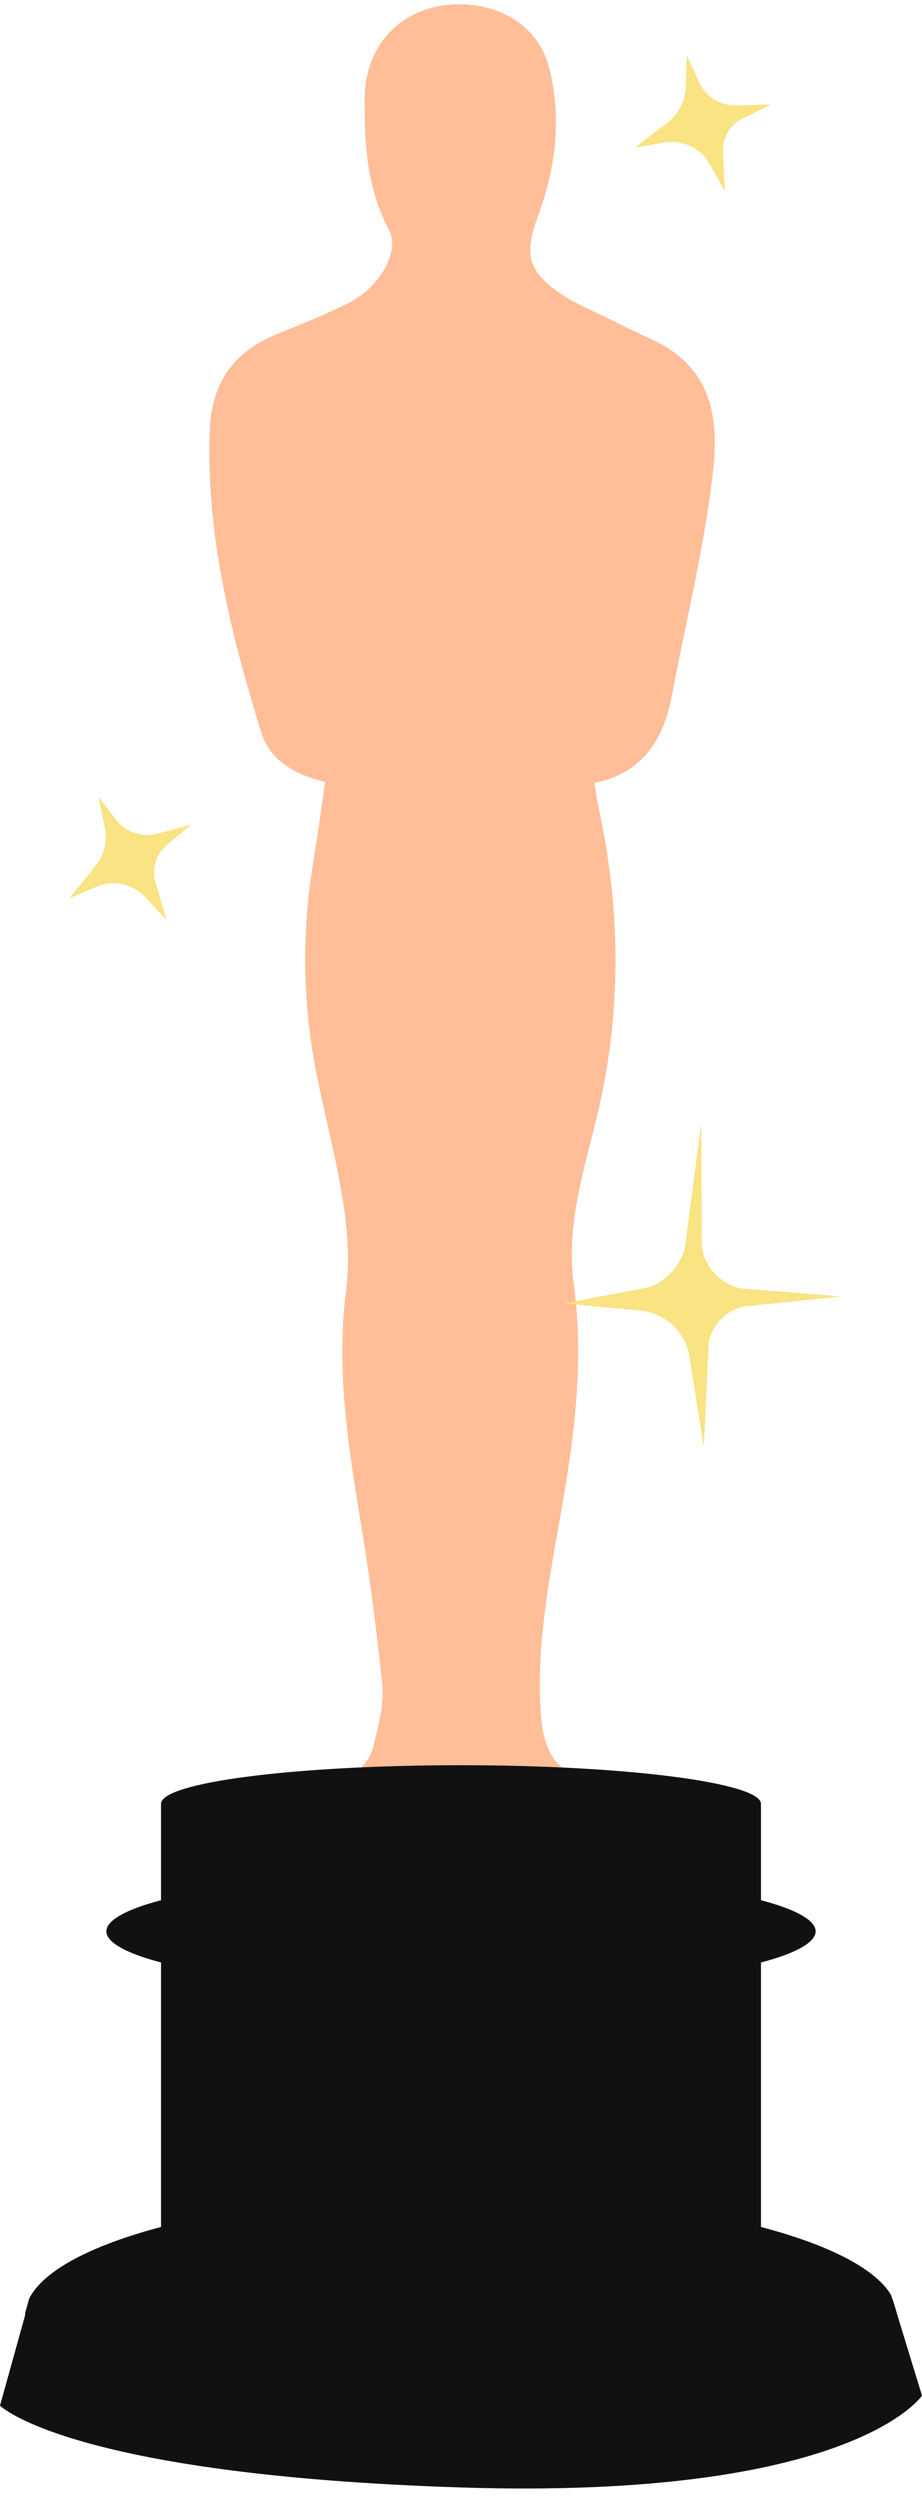 <?xml version="1.0" encoding="UTF-8" standalone="no"?><svg xmlns="http://www.w3.org/2000/svg" xmlns:xlink="http://www.w3.org/1999/xlink" fill="#000000" height="498.1" preserveAspectRatio="xMidYMid meet" version="1" viewBox="2.6 1.6 183.8 498.1" width="183.8" zoomAndPan="magnify"><g id="change1_1"><path d="M134,358.3c-4.6-0.3-9.4-0.7-13.8-1.8c-6.6-1.7-9.1-5.8-9.7-12.5c-1.2-14.3,1.7-28.1,4.1-42 c2.6-14.8,4.4-29.5,2.4-44.5c-1.6-11.5,1.9-22.4,4.6-33.4c5-20.7,4.8-41.5,0.2-62.2c-0.3-1.3-0.4-2.7-0.7-4.3 c9.4-1.9,13.7-8.4,15.4-17.2c2.8-14.9,6.5-29.6,8.2-44.6c1-8.4,0.6-17.9-7.6-23.9c-3.2-2.4-7.1-3.7-10.7-5.6 c-4.6-2.4-9.7-4.2-13.7-7.4c-5.3-4.2-5.2-7.7-2.9-14.1c3.5-9.4,4.8-19.3,2.4-29.2C110,6,100.9,1.6,91.6,2.6 C81.8,3.7,75.4,11.2,75.3,21c-0.1,9.1,0.4,18,4.8,26.3c2.3,4.4-1.7,11.4-7.9,14.6c-4.5,2.3-9.3,4.2-14,6.1 c-9.1,3.6-13.5,9.9-13.8,19.6c-0.7,20.6,4.2,40.2,10.2,59.7c1.8,5.9,6.7,8.6,12.8,10.1c-0.7,5-1.4,10-2.2,15 c-2.3,13.5-2.4,27,0,40.5c1.7,9.4,4.3,18.7,5.8,28.2c0.9,5.8,1.3,11.8,0.6,17.6c-1.9,14.6,0.1,28.8,2.4,43.2 c2,11.7,3.6,23.5,4.8,35.3c0.4,4.1-0.8,8.4-1.8,12.4c-1,4.1-4.5,6.2-8.3,6.9c-6.3,1.2-12.8,2.3-19.2,2.7c-5.5,0.3-9.2,2.7-11.7,7.2 c-0.2,0.3-0.4,0.6-0.5,0.9h114.7C148.1,360.2,141.3,358.8,134,358.3z" fill="#ffbe98"/></g><g id="change2_1"><path d="M181.5,462.9C181.5,462.9,181.5,462.9,181.5,462.9c-0.4-1.4-0.8-2.8-1.3-4.1c-3.2-5.3-12.6-10-25.9-13.5 v-52.7c6.9-1.8,10.9-4,10.9-6.2s-4-4.4-10.9-6.2v-19.2c0-4.2-26.8-7.7-59.8-7.7c-33,0-59.8,3.4-59.8,7.7v19.2 c-6.9,1.8-10.9,4-10.9,6.2s4,4.4,10.9,6.2v52.7c-14,3.7-23.5,8.7-26.3,14.3l-0.8,2.9c0,0.1,0,0.3,0,0.4l-5,18 c0,0,13.8,13.8,91.9,16.3c78.1,2.5,91.9-18.3,91.9-18.3L181.5,462.9z" fill="#111111"/></g><g><g id="change3_1"><path d="M139.5,12.6l-0.2,6.3c-0.1,2.8-1.4,5.4-3.6,7.1l-6.5,5l5.8-1c3.6-0.6,7.3,1.1,9.1,4.3l3,5.4l-0.4-7.8 c-0.1-2.8,1.4-5.5,4-6.7l5.6-2.8l-6.9,0.2c-3.2,0.1-6.1-1.7-7.4-4.6L139.5,12.6z" fill="#f9e382"/></g><g id="change3_2"><path d="M142.4,225.3l-3.3,25.1c-1,3.4-3.5,6.2-6.8,7.6l-17.3,3.3l15.1,1.4c4.7,0.4,8.6,3.7,9.8,8.3l3,18.9l1-21 c0.8-3.5,3.5-6.3,7.1-7l19.3-2l-20.1-1.6c-4-0.9-7-4.1-7.7-8.2L142.4,225.3z" fill="#f9e382"/></g><g id="change3_3"><path d="M22.2,160.3l1.3,6.1c0.6,2.7-0.1,5.6-1.9,7.8l-5.2,6.4l5.4-2.3c3.4-1.5,7.3-0.6,9.8,2.1l4.2,4.5l-2.2-7.5 c-0.8-2.7,0.1-5.7,2.3-7.5l4.8-4l-6.7,1.8c-3.1,0.8-6.4-0.3-8.3-2.8L22.2,160.3z" fill="#f9e382"/></g></g></svg>